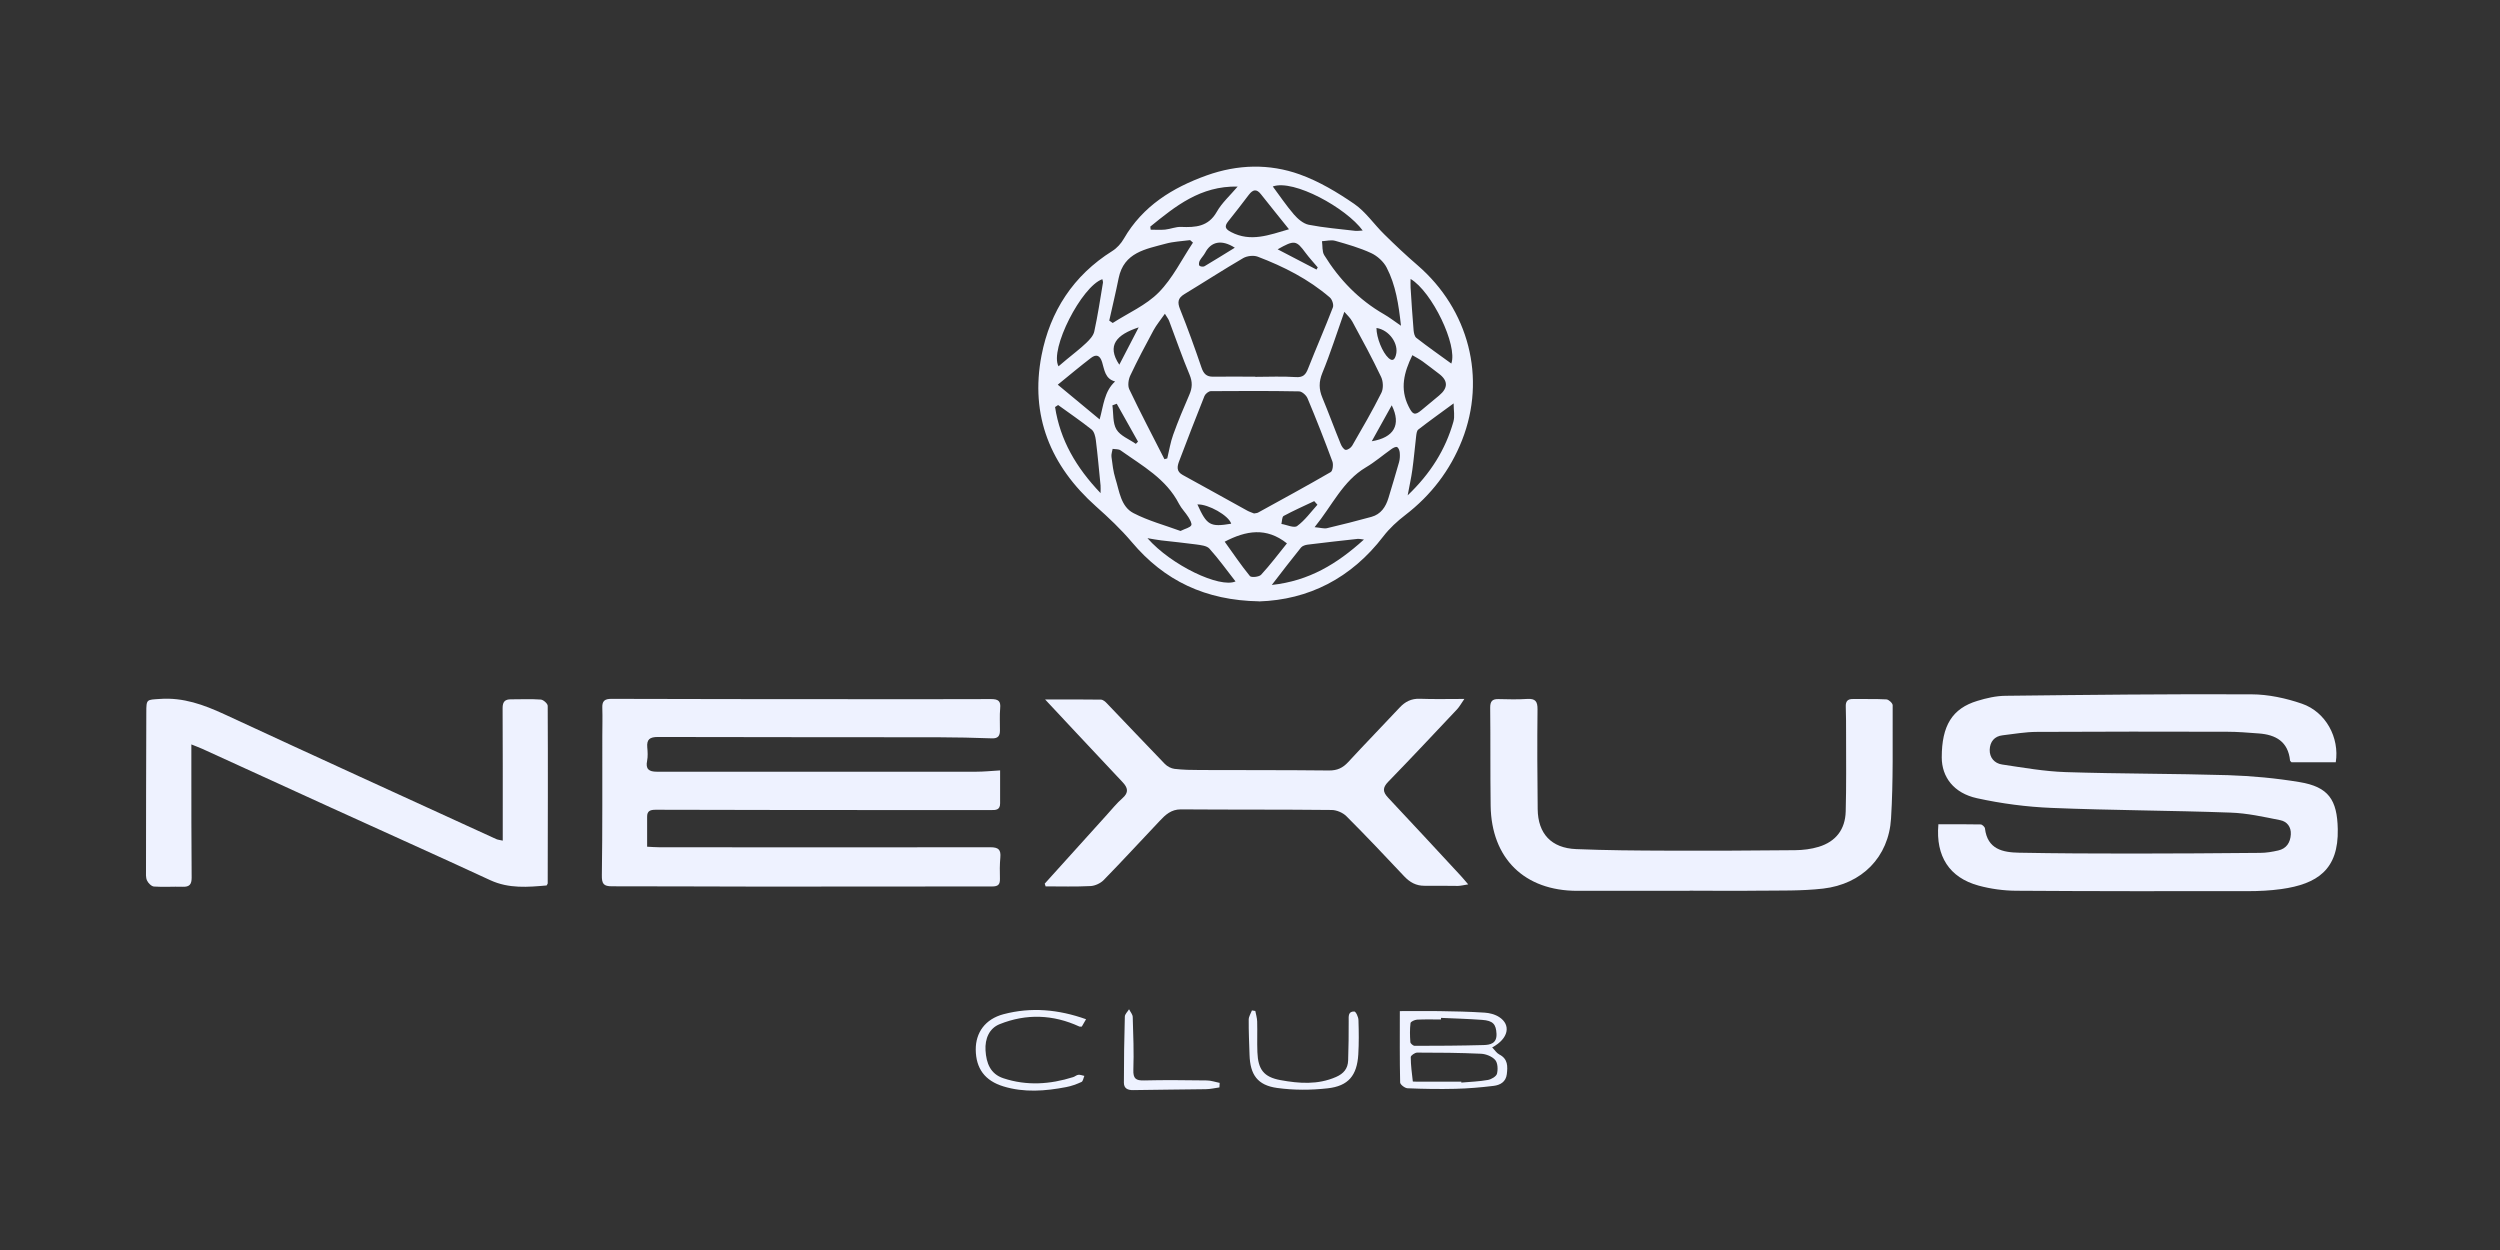 <svg width="120" height="60" viewBox="0 0 120 60" fill="none" xmlns="http://www.w3.org/2000/svg">
<rect x="0" y="0" width="120" height="60" fill="#333333" stroke="none"/>
<g clip-path="url(#clip0_1097_15070)">
<path d="M60.437 28.864C57.862 28.82 55.889 27.875 54.329 26.023C53.808 25.407 53.215 24.847 52.613 24.312C50.422 22.36 49.433 19.952 49.994 17.056C50.404 14.946 51.518 13.223 53.388 12.05C53.613 11.91 53.812 11.689 53.945 11.456C54.852 9.888 56.276 9.011 57.918 8.42C59.401 7.889 60.921 7.845 62.389 8.372C63.311 8.704 64.189 9.228 65 9.785C65.554 10.165 65.952 10.766 66.443 11.246C66.963 11.759 67.494 12.26 68.047 12.736C70.497 14.854 71.36 18.137 70.176 21.136C69.608 22.574 68.689 23.773 67.45 24.725C67.066 25.02 66.697 25.36 66.402 25.743C64.853 27.765 62.809 28.79 60.434 28.868L60.437 28.864ZM60.183 24.648C60.271 24.629 60.338 24.633 60.389 24.603C61.555 23.961 62.724 23.327 63.875 22.659C63.971 22.604 64.008 22.298 63.956 22.154C63.58 21.136 63.182 20.121 62.761 19.118C62.699 18.97 62.496 18.79 62.355 18.786C60.943 18.76 59.53 18.764 58.121 18.775C58.014 18.775 57.859 18.904 57.815 19.007C57.398 20.044 56.999 21.088 56.601 22.132C56.505 22.386 56.453 22.626 56.771 22.799C57.807 23.364 58.836 23.943 59.869 24.511C59.976 24.57 60.094 24.603 60.187 24.644L60.183 24.648ZM60.253 18.081V18.089C60.898 18.089 61.548 18.056 62.19 18.1C62.544 18.126 62.673 17.989 62.787 17.694C63.175 16.709 63.599 15.743 63.979 14.754C64.027 14.629 63.942 14.37 63.831 14.278C62.809 13.397 61.618 12.795 60.367 12.319C60.168 12.246 59.858 12.283 59.674 12.389C58.718 12.947 57.792 13.548 56.848 14.12C56.535 14.311 56.509 14.511 56.645 14.846C57.014 15.768 57.353 16.709 57.674 17.65C57.774 17.941 57.914 18.085 58.228 18.081C58.903 18.07 59.581 18.081 60.257 18.081H60.253ZM55.889 22.043C55.937 22.029 55.981 22.017 56.029 22.003C56.121 21.623 56.18 21.232 56.313 20.866C56.546 20.217 56.811 19.583 57.088 18.948C57.232 18.62 57.246 18.336 57.099 17.985C56.745 17.141 56.446 16.27 56.121 15.411C56.088 15.318 56.022 15.237 55.915 15.06C55.705 15.363 55.509 15.595 55.369 15.853C54.981 16.569 54.602 17.288 54.255 18.022C54.163 18.214 54.122 18.513 54.207 18.69C54.745 19.819 55.325 20.925 55.893 22.04L55.889 22.043ZM64.528 14.968C64.167 15.982 63.861 16.96 63.473 17.901C63.3 18.325 63.304 18.683 63.473 19.088C63.779 19.826 64.052 20.575 64.355 21.313C64.399 21.424 64.502 21.582 64.591 21.593C64.687 21.604 64.846 21.494 64.904 21.394C65.388 20.557 65.875 19.719 66.306 18.856C66.41 18.649 66.395 18.303 66.291 18.089C65.864 17.189 65.388 16.311 64.912 15.437C64.816 15.256 64.65 15.112 64.532 14.972L64.528 14.968ZM63.101 25.304C63.407 25.334 63.562 25.385 63.698 25.352C64.41 25.183 65.122 25.005 65.827 24.81C66.284 24.684 66.517 24.33 66.646 23.902C66.819 23.331 66.992 22.759 67.155 22.183C67.195 22.04 67.203 21.877 67.188 21.726C67.181 21.63 67.133 21.497 67.059 21.46C67 21.431 66.871 21.497 66.793 21.553C66.38 21.844 65.993 22.18 65.561 22.434C64.451 23.095 63.956 24.253 63.101 25.304ZM67.247 15.639C67.136 14.618 66.996 13.684 66.557 12.839C66.41 12.556 66.111 12.286 65.819 12.15C65.27 11.895 64.676 11.726 64.089 11.559C63.894 11.504 63.665 11.567 63.455 11.578C63.488 11.803 63.455 12.069 63.562 12.246C64.288 13.419 65.222 14.389 66.428 15.082C66.679 15.226 66.908 15.403 67.247 15.636V15.639ZM57.261 11.644C57.217 11.604 57.169 11.563 57.125 11.526C56.734 11.578 56.332 11.593 55.955 11.696C55 11.958 53.945 12.109 53.694 13.356C53.558 14.035 53.395 14.71 53.244 15.389C53.299 15.425 53.355 15.466 53.41 15.503C54.155 15.023 55.015 14.651 55.62 14.035C56.287 13.36 56.723 12.456 57.258 11.652L57.261 11.644ZM56.667 25.485C56.918 25.363 57.11 25.33 57.18 25.216C57.228 25.142 57.117 24.943 57.044 24.825C56.907 24.603 56.712 24.415 56.593 24.186C55.977 22.98 54.83 22.36 53.79 21.619C53.694 21.549 53.535 21.567 53.406 21.545C53.384 21.674 53.333 21.807 53.351 21.933C53.395 22.279 53.436 22.637 53.539 22.969C53.731 23.574 53.794 24.312 54.406 24.629C55.125 25.002 55.929 25.216 56.66 25.485H56.667ZM61.094 8.951C61.433 9.409 61.747 9.874 62.108 10.294C62.293 10.508 62.558 10.737 62.82 10.789C63.551 10.932 64.303 10.991 65.045 11.08C65.152 11.091 65.259 11.073 65.41 11.065C64.617 9.981 62.094 8.59 61.094 8.951ZM69.781 19.358C69.147 19.823 68.605 20.21 68.077 20.619C68.003 20.678 67.988 20.833 67.974 20.948C67.911 21.479 67.867 22.014 67.793 22.545C67.741 22.925 67.656 23.297 67.568 23.777C68.667 22.726 69.383 21.582 69.763 20.243C69.837 19.985 69.774 19.69 69.774 19.358H69.781ZM52.783 20.129C52.971 19.461 53.001 18.793 53.524 18.31C53.041 18.185 53.012 17.746 52.901 17.384C52.798 17.049 52.617 16.989 52.366 17.181C51.85 17.576 51.348 17.997 50.773 18.465C51.473 19.048 52.115 19.579 52.783 20.132V20.129ZM52.916 13.4C51.92 13.74 50.367 16.776 50.809 17.583C50.942 17.473 51.064 17.369 51.189 17.262C51.507 16.997 51.835 16.75 52.134 16.466C52.296 16.311 52.48 16.119 52.525 15.912C52.694 15.138 52.812 14.352 52.942 13.57C52.949 13.518 52.923 13.456 52.912 13.397L52.916 13.4ZM55.214 10.877C55.221 10.925 55.225 10.977 55.232 11.025C55.465 11.025 55.697 11.043 55.926 11.021C56.184 10.995 56.439 10.881 56.689 10.892C57.383 10.921 57.999 10.884 58.405 10.169C58.645 9.741 59.032 9.398 59.408 8.955C57.615 8.918 56.416 9.903 55.214 10.877ZM61.869 11.002C61.404 10.42 60.961 9.877 60.529 9.328C60.316 9.055 60.142 9.092 59.947 9.346C59.622 9.774 59.297 10.198 58.958 10.619C58.759 10.866 58.807 10.991 59.091 11.139C60.035 11.633 60.917 11.279 61.865 11.006L61.869 11.002ZM65.469 25.898C65.296 25.876 65.237 25.861 65.181 25.865C64.377 25.953 63.573 26.042 62.772 26.142C62.658 26.156 62.514 26.201 62.448 26.282C61.994 26.842 61.559 27.414 61.046 28.078C62.839 27.883 64.178 27.067 65.469 25.898ZM50.787 19.443C50.739 19.476 50.691 19.505 50.643 19.538C50.887 21.121 51.651 22.438 52.827 23.67C52.827 23.478 52.835 23.39 52.827 23.305C52.753 22.574 52.691 21.844 52.599 21.117C52.576 20.944 52.521 20.719 52.399 20.619C51.879 20.206 51.326 19.83 50.787 19.439V19.443ZM67.708 13.389C67.708 13.544 67.701 13.673 67.708 13.802C67.752 14.485 67.793 15.167 67.852 15.846C67.863 15.975 67.896 16.148 67.985 16.218C68.531 16.643 69.099 17.041 69.663 17.451C69.977 16.584 68.737 13.998 67.708 13.389ZM61.773 26.082C60.784 25.297 59.814 25.466 58.785 26.001C59.187 26.558 59.567 27.127 59.995 27.65C60.061 27.732 60.434 27.695 60.533 27.588C60.965 27.119 61.352 26.606 61.773 26.082ZM55.077 25.832C56.225 27.138 58.549 28.241 59.305 27.909C58.888 27.374 58.497 26.828 58.051 26.333C57.925 26.193 57.641 26.167 57.423 26.134C56.863 26.057 56.302 26.005 55.741 25.939C55.52 25.913 55.299 25.869 55.077 25.832ZM67.793 17.049C67.391 17.875 67.188 18.653 67.609 19.502C67.804 19.896 67.904 19.963 68.228 19.69C68.508 19.454 68.793 19.221 69.077 18.985C69.517 18.619 69.512 18.268 69.062 17.934C68.804 17.742 68.553 17.539 68.291 17.351C68.136 17.24 67.963 17.148 67.793 17.049ZM63.237 24.227C63.185 24.168 63.134 24.109 63.082 24.054C62.592 24.286 62.094 24.507 61.614 24.766C61.533 24.81 61.54 25.02 61.507 25.149C61.765 25.19 62.116 25.36 62.263 25.249C62.636 24.976 62.92 24.578 63.237 24.227ZM53.727 17.506C54.067 16.853 54.362 16.285 54.657 15.713C53.594 16.064 53.108 16.576 53.727 17.506ZM61.323 11.965L63.193 12.939L63.252 12.836C63.056 12.603 62.85 12.382 62.669 12.139C62.219 11.53 62.138 11.508 61.323 11.969V11.965ZM59.268 11.888C58.626 11.478 58.124 11.6 57.844 12.139C57.774 12.271 57.656 12.382 57.586 12.515C57.549 12.581 57.534 12.714 57.571 12.751C57.619 12.799 57.755 12.817 57.815 12.78C58.283 12.504 58.744 12.212 59.268 11.892V11.888ZM53.602 19.38C53.532 19.406 53.465 19.431 53.395 19.457C53.451 19.848 53.403 20.306 53.591 20.616C53.775 20.922 54.2 21.08 54.52 21.305C54.554 21.269 54.59 21.235 54.624 21.198C54.284 20.59 53.945 19.985 53.602 19.376V19.38ZM66.804 19.454C66.461 20.073 66.166 20.601 65.845 21.18C66.908 21.003 67.269 20.398 66.804 19.454ZM59.098 25.138C58.98 24.744 57.995 24.19 57.475 24.212C57.929 25.216 58.084 25.308 59.098 25.138ZM66.07 15.743C66.07 16.211 66.358 16.923 66.653 17.189C66.86 17.373 66.948 17.24 67.004 17.045C67.158 16.503 66.679 15.831 66.07 15.743Z" fill="#EEF2FF"/>
<path d="M48.005 36.983C48.005 37.559 48.005 38.06 48.005 38.566C48.005 38.886 47.791 38.886 47.566 38.883C46.212 38.883 44.862 38.883 43.508 38.883C39.498 38.883 35.488 38.879 31.479 38.868C31.22 38.868 31.058 38.916 31.062 39.207C31.062 39.665 31.062 40.126 31.062 40.642C31.25 40.65 31.442 40.668 31.634 40.668C36.934 40.672 42.235 40.679 47.536 40.668C47.935 40.668 48.049 40.79 48.016 41.163C47.986 41.498 47.986 41.838 47.997 42.177C48.005 42.454 47.913 42.55 47.625 42.55C43.921 42.55 40.221 42.557 36.518 42.557C34.138 42.557 31.755 42.538 29.376 42.542C28.974 42.542 28.882 42.428 28.889 42.007C28.922 39.779 28.907 37.551 28.911 35.323C28.911 34.877 28.926 34.43 28.911 33.988C28.896 33.648 29.018 33.541 29.365 33.545C33.175 33.56 36.986 33.556 40.797 33.56C43.054 33.56 45.316 33.567 47.573 33.556C47.916 33.556 48.045 33.648 48.008 34.002C47.975 34.353 48.001 34.707 47.997 35.061C47.997 35.312 47.913 35.452 47.614 35.441C46.754 35.408 45.895 35.393 45.035 35.389C40.55 35.382 36.064 35.389 31.575 35.375C31.191 35.375 31.036 35.489 31.069 35.873C31.088 36.087 31.102 36.308 31.062 36.514C30.977 36.92 31.154 37.042 31.523 37.042C36.639 37.042 41.756 37.042 46.872 37.042C47.223 37.042 47.573 37.005 48.008 36.979L48.005 36.983Z" fill="#EEF2FF"/>
<path d="M93.038 39.565C93.728 39.565 94.4 39.558 95.071 39.573C95.145 39.573 95.27 39.691 95.278 39.765C95.396 40.764 96.13 40.916 96.919 40.93C98.73 40.964 100.545 40.971 102.36 40.971C104.404 40.971 106.447 40.956 108.491 40.938C108.779 40.938 109.074 40.886 109.354 40.823C109.749 40.735 109.937 40.443 109.959 40.052C109.981 39.691 109.775 39.433 109.458 39.37C108.664 39.211 107.864 39.031 107.06 39.005C104.205 38.901 101.346 38.898 98.49 38.78C97.288 38.732 96.074 38.573 94.898 38.315C93.776 38.071 93.204 37.293 93.204 36.356C93.204 34.829 93.706 34.006 94.916 33.641C95.351 33.508 95.816 33.401 96.27 33.398C100.202 33.353 104.138 33.309 108.071 33.328C108.882 33.331 109.723 33.512 110.494 33.778C111.638 34.172 112.302 35.404 112.117 36.589H109.992C109.956 36.548 109.922 36.526 109.922 36.504C109.83 35.596 109.236 35.264 108.417 35.205C107.912 35.168 107.407 35.124 106.901 35.124C103.858 35.117 100.815 35.113 97.771 35.131C97.222 35.131 96.672 35.231 96.126 35.294C95.728 35.338 95.521 35.607 95.506 35.98C95.492 36.364 95.735 36.644 96.1 36.696C97.115 36.847 98.133 37.028 99.154 37.061C101.752 37.145 104.348 37.131 106.945 37.208C108.093 37.245 109.244 37.352 110.376 37.54C111.77 37.769 112.184 38.389 112.213 39.794C112.257 41.742 111.232 42.432 109.505 42.675C108.974 42.749 108.432 42.775 107.897 42.775C104.194 42.778 100.49 42.782 96.786 42.756C96.178 42.753 95.554 42.668 94.971 42.509C93.57 42.126 92.909 41.1 93.042 39.58L93.038 39.565Z" fill="#EEF2FF"/>
<path d="M9.185 35.726C9.185 36.179 9.185 36.53 9.185 36.88C9.185 38.632 9.185 40.385 9.199 42.133C9.199 42.454 9.092 42.576 8.771 42.565C8.31 42.55 7.849 42.587 7.392 42.554C7.27 42.546 7.112 42.388 7.056 42.262C6.99 42.118 7.008 41.93 7.008 41.764C7.008 39.245 7.016 36.725 7.023 34.206C7.023 33.545 7.038 33.593 7.676 33.549C8.794 33.468 9.775 33.826 10.767 34.283C15.109 36.297 19.465 38.282 23.815 40.274C23.892 40.311 23.988 40.315 24.132 40.351C24.132 40.078 24.132 39.842 24.132 39.606C24.132 37.732 24.136 35.858 24.125 33.984C24.125 33.678 24.246 33.564 24.53 33.568C25.006 33.568 25.486 33.545 25.958 33.579C26.08 33.586 26.29 33.774 26.29 33.881C26.305 36.722 26.294 39.566 26.29 42.406C26.29 42.421 26.275 42.432 26.238 42.502C25.342 42.58 24.431 42.664 23.531 42.248C20.996 41.074 18.451 39.935 15.909 38.776C13.844 37.836 11.778 36.891 9.716 35.947C9.568 35.88 9.413 35.825 9.188 35.733L9.185 35.726Z" fill="#EEF2FF"/>
<path d="M81.105 42.76C79.309 42.76 77.509 42.76 75.712 42.76C73.171 42.76 71.584 41.203 71.551 38.666C71.529 37.098 71.547 35.53 71.529 33.962C71.529 33.656 71.636 33.549 71.927 33.556C72.389 33.568 72.85 33.579 73.311 33.549C73.694 33.527 73.805 33.663 73.801 34.047C73.783 35.644 73.79 37.242 73.809 38.843C73.823 40.019 74.465 40.709 75.657 40.757C77.099 40.816 78.545 40.827 79.988 40.831C82.046 40.838 84.108 40.831 86.166 40.809C86.546 40.805 86.937 40.757 87.299 40.647C88.121 40.396 88.572 39.813 88.594 38.946C88.627 37.718 88.612 36.489 88.612 35.257C88.612 34.811 88.612 34.368 88.597 33.922C88.586 33.667 88.682 33.549 88.941 33.553C89.479 33.56 90.018 33.542 90.552 33.571C90.659 33.579 90.848 33.752 90.848 33.852C90.84 35.663 90.881 37.478 90.77 39.285C90.659 41.141 89.372 42.439 87.505 42.653C86.473 42.771 85.421 42.742 84.377 42.753C83.285 42.768 82.194 42.753 81.105 42.753V42.76Z" fill="#EEF2FF"/>
<path d="M50.141 42.421C51.133 41.318 52.129 40.215 53.125 39.115C53.372 38.842 53.605 38.551 53.881 38.311C54.198 38.031 54.132 37.806 53.881 37.54C53.132 36.747 52.387 35.95 51.642 35.154C51.177 34.656 50.709 34.158 50.166 33.575C51.137 33.575 51.992 33.567 52.845 33.582C52.944 33.582 53.062 33.685 53.14 33.77C54.066 34.733 54.98 35.707 55.91 36.666C56.028 36.788 56.216 36.887 56.379 36.906C56.788 36.954 57.205 36.961 57.618 36.961C59.676 36.968 61.735 36.961 63.793 36.983C64.184 36.987 64.453 36.861 64.712 36.581C65.523 35.7 66.361 34.844 67.18 33.966C67.449 33.678 67.744 33.527 68.15 33.541C68.821 33.567 69.496 33.549 70.289 33.549C70.134 33.774 70.053 33.925 69.939 34.047C68.843 35.209 67.751 36.378 66.637 37.522C66.353 37.813 66.368 38.012 66.633 38.293C67.803 39.536 68.957 40.786 70.116 42.037C70.219 42.148 70.315 42.266 70.474 42.45C70.263 42.483 70.123 42.52 69.983 42.524C69.444 42.524 68.909 42.509 68.371 42.517C67.973 42.52 67.674 42.35 67.404 42.066C66.49 41.093 65.571 40.122 64.627 39.178C64.457 39.008 64.155 38.879 63.915 38.879C61.502 38.853 59.09 38.868 56.681 38.85C56.216 38.85 55.943 39.108 55.67 39.399C54.77 40.347 53.889 41.31 52.977 42.243C52.826 42.398 52.564 42.52 52.347 42.531C51.627 42.568 50.908 42.546 50.189 42.546C50.174 42.502 50.163 42.461 50.148 42.417L50.141 42.421Z" fill="#EEF2FF"/>
<path d="M71.626 50.278C71.748 50.4 71.836 50.547 71.965 50.614C72.386 50.828 72.371 51.185 72.327 51.562C72.282 51.934 72.006 52.085 71.692 52.122C71.087 52.196 70.475 52.248 69.862 52.263C69.095 52.281 68.328 52.27 67.564 52.237C67.435 52.233 67.21 52.06 67.207 51.96C67.181 50.861 67.192 49.758 67.192 48.533C67.848 48.533 68.453 48.526 69.062 48.533C69.796 48.544 70.53 48.559 71.264 48.607C71.5 48.622 71.759 48.688 71.958 48.817C72.544 49.193 72.412 49.854 71.629 50.274L71.626 50.278ZM70.143 51.923C70.143 51.923 70.143 51.953 70.143 51.964C70.571 51.927 70.999 51.912 71.419 51.838C71.582 51.809 71.818 51.672 71.855 51.539C71.906 51.333 71.895 51.023 71.77 50.879C71.622 50.709 71.327 50.591 71.091 50.58C70.069 50.532 69.044 50.525 68.022 50.525C67.915 50.525 67.716 50.665 67.716 50.739C67.716 51.13 67.771 51.517 67.815 51.908C67.815 51.919 67.93 51.919 67.989 51.919C68.708 51.919 69.424 51.919 70.143 51.919V51.923ZM69.169 48.854V48.935C68.785 48.935 68.402 48.924 68.018 48.943C67.907 48.95 67.712 49.038 67.705 49.108C67.668 49.411 67.675 49.721 67.697 50.023C67.701 50.09 67.834 50.2 67.904 50.2C69.003 50.2 70.102 50.193 71.202 50.163C71.534 50.156 71.855 50.086 71.832 49.621C71.81 49.164 71.666 48.99 71.139 48.954C70.482 48.906 69.822 48.887 69.165 48.858L69.169 48.854Z" fill="#EEF2FF"/>
<path d="M52.13 48.924C52.038 49.083 51.978 49.186 51.927 49.275C51.868 49.275 51.835 49.286 51.812 49.275C50.551 48.692 49.26 48.648 47.983 49.16C47.486 49.359 47.272 49.854 47.305 50.418C47.342 51.031 47.537 51.551 48.164 51.757C49.282 52.126 50.4 52.052 51.51 51.702C51.599 51.676 51.672 51.599 51.761 51.591C51.853 51.58 51.953 51.624 52.049 51.643C52.004 51.742 51.986 51.901 51.912 51.934C51.68 52.041 51.429 52.133 51.174 52.181C50.171 52.373 49.16 52.451 48.168 52.148C47.268 51.875 46.844 51.281 46.836 50.385C46.829 49.566 47.29 48.913 48.172 48.681C49.492 48.334 50.802 48.448 52.133 48.924H52.13Z" fill="#EEF2FF"/>
<path d="M60.255 48.526C60.288 48.696 60.34 48.865 60.344 49.035C60.358 49.526 60.336 50.016 60.355 50.507C60.388 51.329 60.654 51.698 61.465 51.846C62.354 52.008 63.254 52.078 64.128 51.695C64.494 51.536 64.7 51.292 64.711 50.898C64.73 50.271 64.741 49.644 64.737 49.016C64.737 48.791 64.7 48.544 65.006 48.552C65.08 48.552 65.202 48.814 65.206 48.961C65.224 49.511 65.231 50.068 65.198 50.617C65.135 51.621 64.726 52.13 63.723 52.24C62.926 52.329 62.099 52.333 61.303 52.222C60.362 52.093 60.008 51.588 59.978 50.639C59.96 50.075 59.934 49.507 59.938 48.943C59.938 48.795 60.038 48.648 60.093 48.5C60.144 48.507 60.2 48.518 60.251 48.526H60.255Z" fill="#EEF2FF"/>
<path d="M58.532 52.196C58.315 52.226 58.101 52.278 57.883 52.281C56.718 52.3 55.548 52.303 54.383 52.325C54.121 52.329 53.947 52.237 53.947 51.971C53.947 50.913 53.962 49.854 53.992 48.799C53.992 48.681 54.124 48.563 54.194 48.445C54.257 48.57 54.368 48.692 54.371 48.817C54.397 49.662 54.431 50.507 54.401 51.352C54.386 51.776 54.523 51.872 54.921 51.861C55.921 51.835 56.92 51.85 57.916 51.861C58.127 51.861 58.333 51.938 58.544 51.979C58.54 52.053 58.536 52.123 58.532 52.196Z" fill="#EEF2FF"/>
</g>
<defs>
<clipPath id="clip0_1097_15070">
<rect width="105.21" height="44.351" fill="white" transform="translate(7 8)"/>
</clipPath>
</defs>
</svg>
